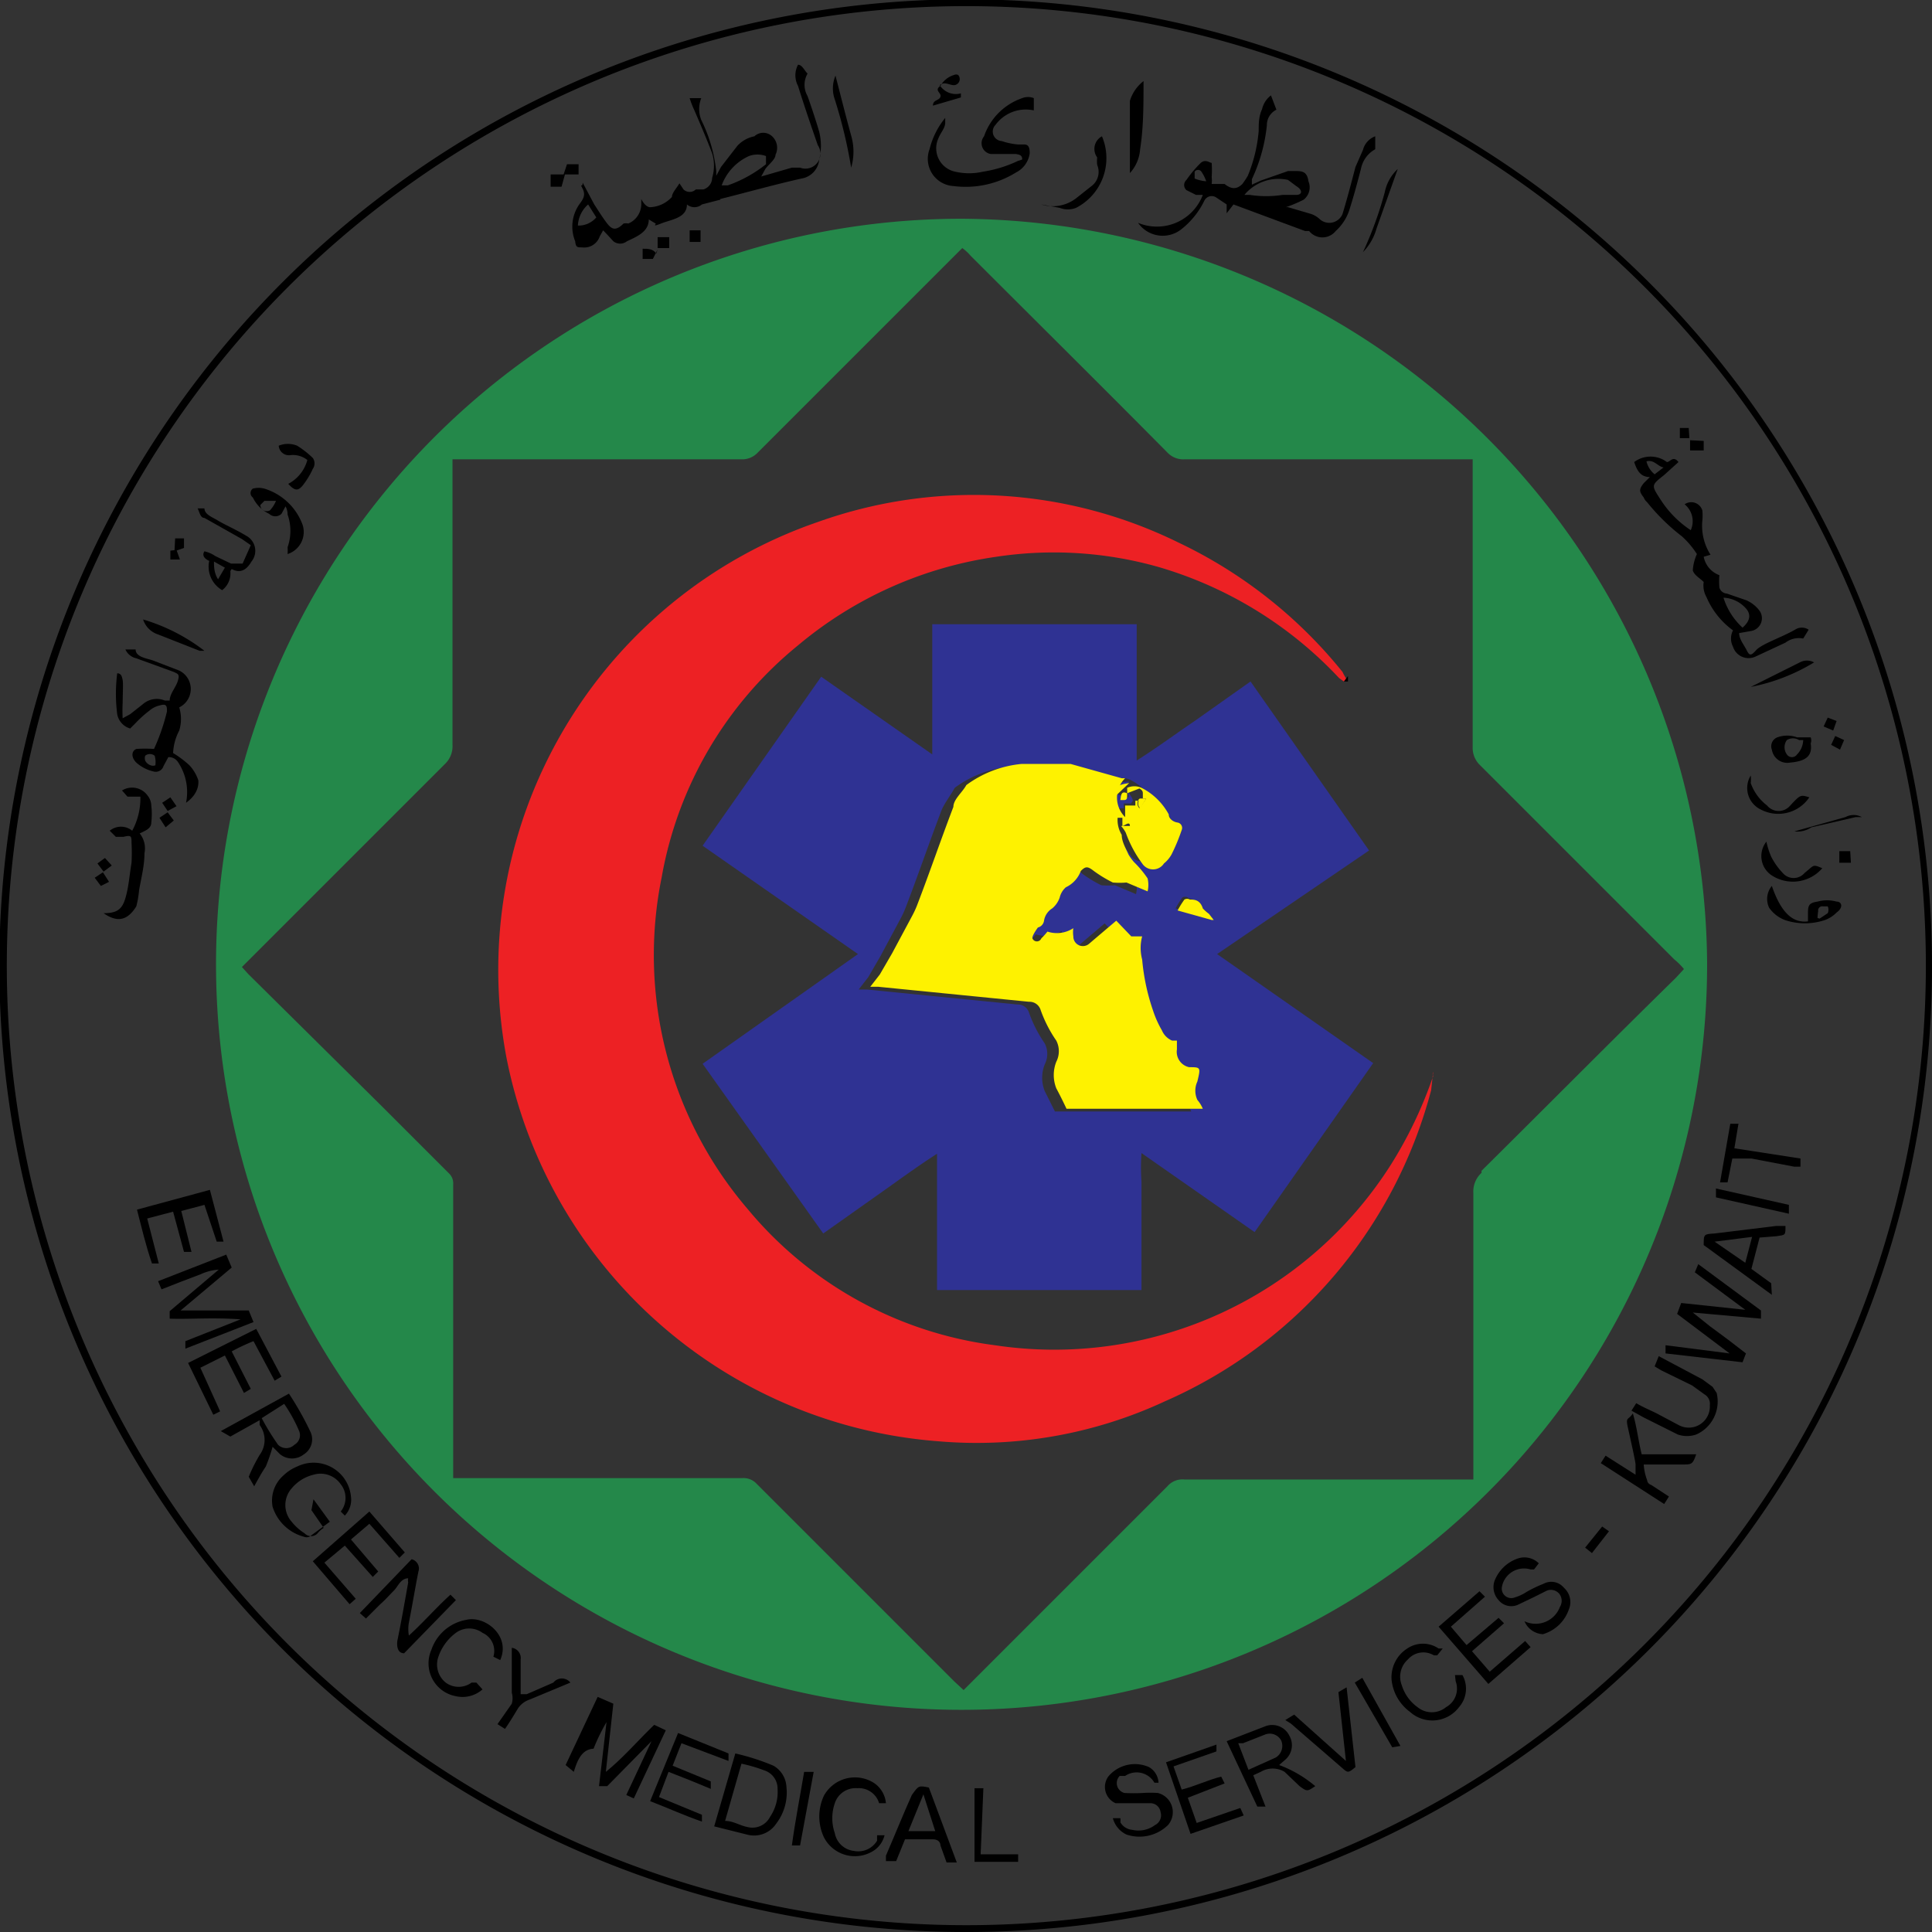 <svg xmlns="http://www.w3.org/2000/svg" width="28.35" height="28.35" viewBox="0 0 28.35 28.35"><rect x="0" y="0" width="28.35" height="28.35" fill="#333333" stroke="none"/><defs><style>.cls-1{fill:#24884a;}.cls-2{fill:#2f3293;}.cls-3{fill:#ed2124;}.cls-4{fill:#fef200;}</style></defs><title>Asset 6</title><g id="Layer_2" data-name="Layer 2"><g id="Layer_1-2" data-name="Layer 1"><path d="M14.18,28.35A14.18,14.18,0,1,1,28.35,14.18,14.16,14.16,0,0,1,14.18,28.35ZM28.26,14.17A14.08,14.08,0,1,0,14.17,28.25,14.08,14.08,0,0,0,28.26,14.17Z"/><path class="cls-1" d="M14.11,3.21A10.94,10.94,0,1,0,25.05,14.12,11,11,0,0,0,14.11,3.21Zm7.63,14a.37.37,0,0,0-.12.3v4.2H17.38a.29.29,0,0,0-.25.1l-2.89,2.89-.1.1L14,24.67l-2.9-2.9a.26.26,0,0,0-.21-.08H6.65c0-.08,0-.14,0-.2V17.38a.2.2,0,0,0-.06-.16l-1-1L3.64,14.29l-.09-.1.12-.12,2.86-2.86a.36.36,0,0,0,.11-.28v-4c0-.06,0-.12,0-.19h4.24a.31.31,0,0,0,.24-.1c1-1,1.93-1.93,2.89-2.89l.11-.11a.65.65,0,0,1,.12.11c1,1,1.93,1.92,2.89,2.89a.32.32,0,0,0,.25.1h4.23v4.22a.35.35,0,0,0,.11.27l2.85,2.85a.92.92,0,0,1,.14.14l-.12.13C23.65,15.27,22.7,16.23,21.74,17.18Z"/><path d="M2.49,19.35l0-.11.72-.61a.77.77,0,0,0-.27.07l-.29.11-.28.11-.05-.12,1-.39.08.19-.75.63v0c.33,0,.65,0,1,0l.07.17-1,.39,0-.11.81-.32v0C3.11,19.33,2.81,19.36,2.49,19.35Z"/><path d="M8.42,26,8.3,25.9l.47-1L9,25l-.11,1c.26-.21.47-.46.71-.69l.17.08-.47,1-.11-.05.37-.79,0,0-.65.66-.12,0,.11-.94h0a2.81,2.81,0,0,0-.19.39C8.55,25.67,8.48,25.8,8.42,26Z"/><path d="M24.87,18.67l.05-.12.92.68,0,.12-1-.09v0l.25.2.27.2.26.2-.05.13-1.13-.13,0-.12.94.12h0l-.77-.58.06-.16.94.1v0Z"/><path d="M18,25.55l.57-.22a.28.28,0,0,1,.35.14.28.28,0,0,1-.07.36l-.08.07a1.76,1.76,0,0,1,.53.31c-.12.08-.12.08-.23,0L18.85,26a.34.34,0,0,0-.35,0l-.11.05.18.46-.12,0Zm.32.42.4-.18a.2.2,0,0,0,.08-.25.19.19,0,0,0-.23-.09l-.33.13-.07,0Z"/><path d="M3.73,21.81l-.08-.14a2.39,2.39,0,0,1,.16-.32.37.37,0,0,0,0-.44l0-.07-.43.24L3.24,21l1-.55a4.59,4.59,0,0,1,.32.57.26.26,0,0,1-.1.32.28.28,0,0,1-.35,0L4,21.23a2.47,2.47,0,0,1-.1.29C3.84,21.61,3.79,21.7,3.73,21.81Zm.11-1a3.68,3.68,0,0,0,.24.39.17.17,0,0,0,.24,0A.16.16,0,0,0,4.39,21a2.24,2.24,0,0,0-.22-.4Z"/><path d="M5.93,24.26c-.09,0-.11-.09-.1-.18.06-.29.11-.58.16-.86a.13.13,0,0,1,0-.06c-.11,0-.15.12-.21.18s-.13.14-.2.2l-.21.21-.09-.08.76-.79a.14.14,0,0,1,.1.18c-.05.25-.09.5-.14.75A.53.53,0,0,0,6,24c.21-.19.39-.4.61-.6l.08.08Z"/><path d="M5.06,22.24,5,22.18s0,0,0,0a.32.32,0,0,0,0-.4.36.36,0,0,0-.4-.14.6.6,0,0,0-.32.2.37.37,0,0,0,0,.49.77.77,0,0,0,.19.17.13.13,0,0,0,.19,0,.36.36,0,0,1,.09-.08l-.18-.26L4.6,22l0,0,.24.33-.3.22a.11.11,0,0,1-.08,0A.66.66,0,0,1,4,22.11a.49.49,0,0,1,.16-.46.63.63,0,0,1,.2-.13.55.55,0,0,1,.79.44A.34.34,0,0,1,5.06,22.24Z"/><path d="M10.48,26.8l.31-1.07a3.33,3.33,0,0,1,.56.18.38.38,0,0,1,.19.31.75.75,0,0,1-.15.54.39.39,0,0,1-.43.16Zm.4-.92-.24.84c.12,0,.22.07.33.09a.29.29,0,0,0,.33-.15.65.65,0,0,0,.11-.41.28.28,0,0,0-.19-.27A2.31,2.31,0,0,0,10.88,25.88Z"/><path d="M17.43,26.38l.13.37.64-.22.05.11-.78.27-.36-1.05.74-.26,0,.1-.63.22.12.34c.2-.05.38-.14.58-.19l.05.1Z"/><path d="M3.23,20.71l-.1.05L2.76,20l1-.5.37.7-.1.06-.31-.58a3,3,0,0,0-.32.15l.28.55-.1.06-.28-.55-.36.18Z"/><path d="M4.59,22.91l.83-.73.52.6-.08.08-.44-.5-.27.23.4.47-.08.08-.41-.46-.3.25.46.53-.09.08Z"/><path d="M2.81,18.37l-.11,0-.16-.59-.38.1.17.66-.1,0c-.09-.26-.15-.52-.22-.79l1.07-.29.2.76-.1,0L3,17.68l-.34.09Z"/><path d="M21.6,24.23l.26.3.52-.45.08.09-.62.54-.73-.84.6-.52.08.08-.5.44.23.27.47-.4.08.08Z"/><path d="M10.43,26.14l0,.11-.29-.12L9.81,26l-.14.37.63.26,0,.1c-.26-.09-.5-.2-.76-.3l.41-1,.74.3,0,.11L10,25.58l-.13.33Z"/><path d="M17,26.16l0,0h-.06a.3.3,0,0,0-.43-.1l-.08,0a.15.15,0,0,0,.07.25,2.45,2.45,0,0,0,.27,0,1.64,1.64,0,0,1,.22,0,.29.29,0,0,1,.15.47.6.6,0,0,1-.61.14.37.37,0,0,1-.2-.24l.11,0a.21.21,0,0,1,0,.06.22.22,0,0,0,.17.11.41.41,0,0,0,.34-.07.16.16,0,0,0,.08-.19.15.15,0,0,0-.15-.13h-.32l-.19,0a.26.26,0,0,1-.1-.4.51.51,0,0,1,.59-.13A.28.28,0,0,1,17,26.16Z"/><path d="M22.37,23.79l0,0,0,0a.38.38,0,0,0,.52-.21.17.17,0,0,0,0-.18.16.16,0,0,0-.19-.06l-.2.1-.23.11a.24.24,0,0,1-.28-.07.28.28,0,0,1-.06-.28.56.56,0,0,1,.34-.33.3.3,0,0,1,.31.07l-.07.09-.05,0a.33.33,0,0,0-.42.25.14.14,0,0,0,.19.16.65.65,0,0,0,.17-.08,1.92,1.92,0,0,1,.25-.12.24.24,0,0,1,.3.06.28.28,0,0,1,.07.32.57.57,0,0,1-.38.36A.31.31,0,0,1,22.37,23.79Z"/><path d="M24,21.64c0-.06,0-.11,0-.15s-.07-.35-.11-.53,0-.11.07-.22c.06.2.08.4.13.6l.8,0c-.05.14-.06.15-.19.15l-.48,0h-.1a.78.78,0,0,0,.05.23s0,.05.06.07l.26.17-.07.11-.93-.6.07-.11Z"/><path d="M24.34,19.9l.64.34.15.11.06.09a.53.53,0,0,1-.3.61.42.42,0,0,1-.27,0l-.5-.25-.18-.1.07-.11c.1.06.2.1.3.15l.32.17a.31.31,0,0,0,.46-.29.16.16,0,0,0-.08-.16l-.18-.13-.45-.22-.1-.06Z"/><path d="M25.82,18.16l-.12.46.29.21L26,19,25,18.27c0-.16,0-.16.16-.17l.9-.11h.14c0,.14,0,.13-.13.15Zm-.66.06v0l.45.31.1-.38Z"/><path d="M13.63,26.23l.41,1.1h-.15l-.09-.25c0-.06-.05-.09-.11-.09s-.26,0-.41,0l-.13.32H13l0-.08c.13-.3.25-.6.38-.89C13.48,26.2,13.48,26.2,13.63,26.23Zm.1.66-.18-.56-.22.54h.4Z"/><path d="M21.35,24.58l.11,0a.41.41,0,0,1-.05.47.49.49,0,0,1-.72.07.67.67,0,0,1-.27-.47.5.5,0,0,1,.23-.46.41.41,0,0,1,.46,0l.06,0-.08.1-.05,0a.3.3,0,0,0-.38.06.34.34,0,0,0-.09.38.62.62,0,0,0,.23.32.33.33,0,0,0,.42,0,.31.31,0,0,0,.14-.38Z"/><path d="M13,26.46H12.9a.08.08,0,0,1,0,0,.31.31,0,0,0-.32-.22.32.32,0,0,0-.33.22.67.67,0,0,0,0,.44.32.32,0,0,0,.28.26.32.32,0,0,0,.34-.15l0-.08h.06l.05,0a.38.38,0,0,1-.15.22.51.51,0,0,1-.74-.19.72.72,0,0,1,0-.61.52.52,0,0,1,.73-.19A.4.4,0,0,1,13,26.46Z"/><path d="M7.34,24.36l-.1-.05v0a.29.29,0,0,0-.16-.35.33.33,0,0,0-.39,0,.73.73,0,0,0-.26.36.34.34,0,0,0,.11.37.32.32,0,0,0,.38,0l.07,0,.09.1a.44.44,0,0,1-.39.1.49.49,0,0,1-.36-.68.66.66,0,0,1,.51-.44C7.11,23.7,7.5,24,7.34,24.36Z"/><path d="M19.64,24.83l.12-.07.13,1.17c-.11.09-.11.09-.21,0l-.74-.64-.08-.05.13-.08.76.68h0Z"/><path d="M8.37,24.69l-.6.25a.33.33,0,0,0-.17.13c-.06.1-.12.2-.19.3L7.3,25.3,7.51,25a.29.29,0,0,0,0-.16v-.66a.15.15,0,0,1,.13.17c0,.17,0,.33,0,.51l.09,0,.39-.17A.16.16,0,0,1,8.37,24.69Z"/><path d="M26.42,17l0,.12h-.09L25.7,17,25.42,17l-.07.35h-.11l.15-.86.12,0-.06.36Z"/><path d="M14.39,27.21h.55c0,.05,0,.11,0,.11h-.64l0-1.08h.13Z"/><path d="M11.94,26l-.2,1.08h-.12c.05-.37.12-.72.18-1.08h.07Z"/><path d="M20.43,25.64l-.55-.95.11-.07.56,1Z"/><path d="M25.18,17.57l0-.13,1.07.24,0,.13Z"/><path d="M23.51,22.4l.1.07-.25.32-.1-.08Z"/><path d="M27.16,12.66l-.17,0,0-.17.16,0Z"/><path d="M26.76,10.66l.06-.13.13.05-.05.14Z"/><path d="M27,11l-.13-.07.06-.13.13.06Z"/><path class="cls-2" d="M10.31,15.61,12.59,14l-2.28-1.59,1.74-2.48,1.63,1.14h0v0c0-.63,0-1.27,0-1.91v0h3c0,.66,0,1.33,0,2,.3-.19.57-.39.85-.58l.82-.58,1.74,2.48L17.86,14l2.29,1.6-1.74,2.48-1.66-1.16a3,3,0,0,0,0,.42v1.59c-.1,0-2.85,0-3,0v-2c-.31.2-.58.4-.85.59l-.82.58Zm6.24-4s0,0,.05.08,0,.07,0,.1l-.11,0,0,.07h-.15l0,.17a.4.4,0,0,1,0-.57l-.05,0-.75-.21h-.72a1.62,1.62,0,0,0-.81.31h0c-.06.11-.14.21-.19.32-.18.47-.34.94-.52,1.41a1.42,1.42,0,0,1-.08.18l-.3.56-.18.31-.14.18.12,0,2.21.22a.17.17,0,0,1,.17.12,1.91,1.91,0,0,0,.23.45.34.34,0,0,1,0,.31.53.53,0,0,0,0,.39q.07.14.15.3l1,0c.34,0,.69,0,1,0a.49.49,0,0,0-.08-.13.32.32,0,0,1,0-.27c.05-.17.05-.17-.12-.21a.23.23,0,0,1-.18-.26l0-.13-.07,0a.28.28,0,0,1-.15-.15,1.51,1.51,0,0,1-.13-.29,3.13,3.13,0,0,1-.16-.75.66.66,0,0,1,0-.34.1.1,0,0,1,0,0l-.16,0-.22-.23h0l-.33.28-.07.06a.14.14,0,0,1-.23-.11.41.41,0,0,1,0-.12.44.44,0,0,1-.38.05,1,1,0,0,1-.09.1.07.07,0,0,1-.13,0s0-.16.08-.16a.12.12,0,0,0,.09-.1.26.26,0,0,1,.12-.18.36.36,0,0,0,.11-.16.29.29,0,0,1,.09-.15.43.43,0,0,0,.22-.24h0c.07-.09.1-.09.19,0a1.89,1.89,0,0,0,.28.17,1.17,1.17,0,0,0,.2,0l.31.13a.42.42,0,0,0,0-.19,1.5,1.5,0,0,0-.2-.24.76.76,0,0,1-.08-.11c0-.09-.06-.19-.1-.29a.42.42,0,0,1-.06-.25h.07V12s.08,0,.11,0l-.13,0a.46.46,0,0,1,.07.1,1.76,1.76,0,0,0,.24.45.19.19,0,0,0,.32,0,.45.45,0,0,0,.11-.13,2.75,2.75,0,0,0,.15-.36.08.08,0,0,0-.06-.11c-.07,0-.1-.06-.13-.12a.94.94,0,0,0-.4-.39.26.26,0,0,0-.21,0s0,0,0,.08-.09,0-.13.08l.05,0h0C16.57,11.74,16.58,11.72,16.55,11.64Zm1.23,1.86,0,0-.07-.09a.73.73,0,0,1-.09-.08c0-.09-.13-.09-.19-.13a.08.08,0,0,0-.08,0,1.4,1.4,0,0,0-.1.16Zm-1.21-2c-.21,0-.26.09-.21.2Z"/><path class="cls-3" d="M19.72,10l-.07-.05A5.89,5.89,0,0,0,17,8.32a5.63,5.63,0,0,0-2.38-.15,5.8,5.8,0,0,0-2.91,1.3,5.65,5.65,0,0,0-2,3.4,5.73,5.73,0,0,0,1.26,4.87,5.65,5.65,0,0,0,3.63,2,5.85,5.85,0,0,0,5.81-2.65,6.21,6.21,0,0,0,.62-1.3.07.07,0,0,1,0-.06L21,16a6.9,6.9,0,0,1-3.9,4.56,6.55,6.55,0,0,1-3.32.59,7,7,0,0,1-6.35-5.64A6.95,6.95,0,0,1,12,7.66a6.8,6.8,0,0,1,5.29.3,6.88,6.88,0,0,1,2.41,1.9.75.75,0,0,0,.07.12Z"/><path d="M11.17,2.59l.45-.13.12,0A.22.22,0,0,0,12,2.13c-.1-.29-.2-.58-.29-.87a.33.33,0,0,1,0-.31c.06,0,.09.08.14.13a.33.33,0,0,0,0,.33c.06.17.12.35.17.52a.86.86,0,0,1,0,.42.31.31,0,0,1-.26.27c-.4.09-.79.2-1.19.3l0,0,0,.18h0l0-.17L10.3,3a.17.17,0,0,1-.22,0l0,0s0,0,0,0c0,.2-.23.22-.38.28s-.06,0-.08,0l-.1-.06c0,.18-.17.25-.32.32a.16.16,0,0,1-.2,0s-.09-.1-.15-.16l-.05.09a.24.24,0,0,1-.26.16c-.07,0-.09,0-.1-.09A.57.57,0,0,1,8.5,3c.05-.07.1-.13.05-.23s0,0,0-.09L8.72,3c.06.09.12.19.19.28s.13.11.24,0a.18.18,0,0,1,.07,0A.31.31,0,0,0,9.41,3l0-.08h0s.06.13.14.12a.46.46,0,0,0,.31-.15c0-.06.07-.13.11-.2l.06.09a.13.13,0,0,0,.18,0l.11,0a.18.18,0,0,0,.13-.17.62.62,0,0,0,0-.36c-.08-.21-.17-.42-.26-.63a1.34,1.34,0,0,1-.07-.18l.17,0a.44.44,0,0,0,0,.32,2.23,2.23,0,0,1,.22.75s0,0,0,.07l.07-.13.24-.31A.46.46,0,0,1,11.07,2a.19.19,0,0,1,.26,0,.23.23,0,0,1,.05.27c0,.07-.1.14-.15.21Zm-.58.13h.09a1.91,1.91,0,0,0,.56-.31s0,0,0,0,0-.1,0-.12a.36.36,0,0,0-.25,0A.76.76,0,0,0,10.59,2.72ZM8.63,3a.44.44,0,0,0-.15.31.34.34,0,0,0,.27-.12Z"/><path d="M18.73,1.61a.25.25,0,0,0-.14.23,2.45,2.45,0,0,1-.22.79s0,0,0,.08l.13-.06.4-.14H19c.1,0,.18,0,.2.15a.23.23,0,0,1-.07.27,2,2,0,0,1-.26.11H18.8c.05,0,.07,0,.1,0l.34.1a.35.35,0,0,1,.13.08.21.21,0,0,0,.33-.08c.07-.23.13-.46.19-.69L20,2.2a.29.29,0,0,1,.18-.2l0,.19a.42.42,0,0,0-.21.29c-.05.19-.1.38-.16.57a.72.72,0,0,1-.21.34.25.25,0,0,1-.39,0l-.06,0L18.1,3,18,3.13h0L18,3l-.15-.1a.12.12,0,0,0-.18.05,1.2,1.2,0,0,1-.33.41.44.44,0,0,1-.64-.09.72.72,0,0,0,.95-.41l-.1,0-.14-.07a.1.1,0,0,1,0-.15,1.73,1.73,0,0,1,.21-.25c.07-.06.13,0,.16,0a1.52,1.52,0,0,1,0,.21.38.38,0,0,1,0,.1l.12,0,.07,0c.1.08.18.08.26,0a1.25,1.25,0,0,0,.08-.12,2.2,2.2,0,0,0,.16-.66c0-.11,0-.21.05-.32a.35.35,0,0,1,.13-.2Zm-.47,1.25.08,0a1.57,1.57,0,0,0,.48,0l.2,0c.09,0,.1-.07,0-.13l-.12-.09A.65.65,0,0,0,18.26,2.86Zm-.56-.2,0,0a.61.61,0,0,0-.07-.14.06.06,0,0,0-.1,0s0,.08,0,.1A.57.57,0,0,0,17.7,2.66Z"/><path d="M25.52,9.29c0,.09.07.17.11.25s.06.09.14,0,.38-.19.57-.3a.18.18,0,0,1,.2,0l-.08.13a.32.32,0,0,0-.26.06l-.43.2a.24.24,0,0,1-.34-.14.26.26,0,0,1,0-.24,1.17,1.17,0,0,1-.39-.49A.34.34,0,0,1,25,8.54c-.06-.06-.14-.1-.16-.17a.69.69,0,0,1,.06-.24,1.27,1.27,0,0,0-.22-.26,3,3,0,0,1-.51-.5.18.18,0,0,1-.05-.07c-.07-.09-.07-.12,0-.21L24.21,7c-.14,0-.19-.1-.23-.22a.4.4,0,0,1,.48,0c.05,0,.09-.1.17,0l-.21.19c-.19.15-.19.15-.06.35a1.52,1.52,0,0,0,.45.46.32.32,0,0,0-.09-.38.17.17,0,0,1,.26.09.77.77,0,0,1,0,.15.79.79,0,0,0,.12.5L25,8.17a.36.36,0,0,0,.23.27,1.09,1.09,0,0,0,0,.18.12.12,0,0,0,.11.09l.29.1a.49.49,0,0,1,.18.14.19.19,0,0,1-.12.31Zm.05-.08q.16-.14.06-.27a.47.47,0,0,0-.34-.17A1,1,0,0,0,25.57,9.21ZM24.16,6.77a.35.35,0,0,0,.12.19l.13-.1C24.32,6.84,24.27,6.74,24.16,6.77Z"/><path d="M2.73,11.78a.79.79,0,0,0-.12-.6.16.16,0,0,0-.14-.07l-.07.13a.12.12,0,0,1-.15.08A.57.57,0,0,1,2,11.19c-.08-.08-.07-.17,0-.2a1.86,1.86,0,0,1,.26,0,3,3,0,0,0,.19-.55c0-.07,0-.12-.1-.09a.35.35,0,0,0-.16.08,1.62,1.62,0,0,0-.2.18l-.08.08a.27.27,0,0,1-.19-.21,2.36,2.36,0,0,1,0-.6c.06,0,.07.05.08.1s0,.22,0,.33a2.15,2.15,0,0,0,0,.23l.11-.06.19-.15a.31.31,0,0,1,.32-.05l.07,0c0-.1.09-.19.12-.29s0-.1-.06-.13L2,9.66a.23.23,0,0,1-.16-.13l.07,0,.08,0c0,.11.16.13.25.16l.39.15a.3.3,0,0,1,0,.54l0,0a.58.58,0,0,1,0,.34.78.78,0,0,0-.09.33,1.5,1.5,0,0,1,.24.18.61.61,0,0,1,.13.22C2.92,11.56,2.87,11.68,2.73,11.78Zm-.46-.69a.11.11,0,0,0-.14,0,.12.12,0,0,0,0,.07.14.14,0,0,0,.08.07.1.1,0,0,0,.07,0A.36.36,0,0,0,2.27,11.09Z"/><path d="M15.17,1.44l0,.18a.55.55,0,0,0-.56.21.14.14,0,0,0,.09.24,1,1,0,0,0,.24.05l.09,0c.07,0,.08.06.08.13a.37.37,0,0,1-.2.28,1.4,1.4,0,0,1-.92.2.4.4,0,0,1-.35-.54,1.17,1.17,0,0,1,.23-.46l0,.07c0,.08-.07.15-.1.23a.35.35,0,0,0,.25.49.9.9,0,0,0,.4,0,1.85,1.85,0,0,0,.52-.16A.41.41,0,0,0,15,2.34c0-.07-.05-.07-.09-.08l-.23,0-.14,0A.16.16,0,0,1,14.44,2,.9.9,0,0,1,15,1.44.23.23,0,0,1,15.17,1.44Z"/><path d="M1.52,13.4c.19,0,.27-.05.32-.22s.06-.34.09-.52a2.64,2.64,0,0,0,0-.29c0-.1,0-.12-.12-.09l-.11,0-.09-.09a.26.26,0,0,1,.33,0,1,1,0,0,0,.12-.5H1.87s-.05-.06-.08-.09a.28.28,0,0,1,.38.08.24.24,0,0,1,.05.14,1.06,1.06,0,0,1,0,.25c0,.09-.09.12-.17.16a.35.35,0,0,1,.07.29c0,.19-.05.37-.08.55A1.39,1.39,0,0,1,2,13.3C1.87,13.51,1.72,13.54,1.52,13.4Z"/><path d="M3.38,8.38a.31.31,0,0,1-.12.28.4.4,0,0,1-.19-.43S2.94,8.18,3,8.09a.46.46,0,0,1,.16.07l.23.11c.09,0,.12,0,.17,0L3.68,8l-.13-.09L3,7.6c-.06,0-.07-.08-.1-.14H3c0,.09.12.13.2.18s.28.14.41.22a.25.25,0,0,1,.08.38l0,0c-.07.12-.16.18-.29.11ZM3.3,8.33l-.16-.09,0,0c0,.07,0,.17.06.26Z"/><path d="M26,13c.13.38.3.55.53.52v-.1c0-.12,0-.17.14-.19a.53.53,0,0,1,.28,0c.08,0,.1.09,0,.16a.45.45,0,0,1-.17.11.92.92,0,0,1-.59,0,.5.5,0,0,1-.23-.18A.3.3,0,0,1,26,13Zm.7.48.12-.08a.12.12,0,0,0,0-.1s-.05,0-.07,0a.06.06,0,0,0-.07.07A.76.76,0,0,0,26.67,13.47Z"/><path d="M4.19,7.43l-.06.11a.13.13,0,0,1-.18,0,.51.51,0,0,1-.24-.24.08.08,0,0,1,0-.13.33.33,0,0,1,.17,0,.87.87,0,0,1,.56.53.34.34,0,0,1-.22.43.69.69,0,0,0,0-.1.72.72,0,0,0,0-.48A.25.25,0,0,0,4.19,7.43Zm-.14-.08H3.88l-.06.06s0,.06.05.08a.1.1,0,0,0,.09,0A.46.46,0,0,0,4.05,7.35Z"/><path d="M16.17,2a.82.82,0,0,1-.38,1.05.33.33,0,0,1-.24,0L15.28,3l0,0a.56.56,0,0,0,.51-.09l.24-.19a.26.26,0,0,0,.07-.3.49.49,0,0,1,0-.11A.21.21,0,0,1,16.17,2Z"/><path d="M4.51,6.75a.34.34,0,0,0-.26-.07.15.15,0,0,1-.16-.14.36.36,0,0,1,.27,0,1.41,1.41,0,0,1,.23.18.14.14,0,0,1,0,.16,1.16,1.16,0,0,1-.13.22c-.08.11-.13.11-.23,0l0,0A.56.56,0,0,0,4.51,6.75Z"/><path d="M26.27,11.19A.23.23,0,0,1,26,11a.14.14,0,0,1,.08-.18.42.42,0,0,1,.29,0s.06,0,.09,0,.08,0,.11,0a.13.13,0,0,1,0,.09C26.6,11.1,26.49,11.17,26.27,11.19Zm.19-.33-.06,0a.17.17,0,0,0-.18,0,.18.18,0,0,0,0,.21.09.09,0,0,0,.15,0A.31.31,0,0,0,26.46,10.86Z"/><path d="M26.55,11.7a.55.55,0,0,1-.71.18.35.35,0,0,1-.15-.5.49.49,0,0,1,0,.11.71.71,0,0,0,.24.33.22.22,0,0,0,.34,0l0,0C26.42,11.66,26.42,11.66,26.55,11.7Z"/><path d="M26.74,12.74a.57.57,0,0,1-.75.1.34.34,0,0,1-.07-.49,1.14,1.14,0,0,0,.07.22,1,1,0,0,0,.17.24.21.21,0,0,0,.32,0l.06-.05C26.62,12.69,26.62,12.69,26.74,12.74Z"/><path d="M16.78,1.19c0,.36,0,.68-.05,1a.58.58,0,0,1-.15.35l0-.16,0-.63c0-.09,0-.18,0-.27A.58.58,0,0,1,16.78,1.19Z"/><path d="M20,3.7a5.44,5.44,0,0,0,.32-.88.64.64,0,0,1,.19-.34l0,0v0l-.31.87A.81.81,0,0,1,20,3.7Z"/><path d="M12.26,1.11c.08.31.15.59.23.88a.84.84,0,0,1,0,.47,7.15,7.15,0,0,0-.24-1A.48.48,0,0,1,12.26,1.11Z"/><path d="M14,1.25c-.07,0-.14-.06-.21,0a.28.28,0,0,0,.31.12s0,.05,0,.06l-.41.12c0-.09.09-.07.11-.13s-.1-.09,0-.16A.34.34,0,0,1,14,1.1a.07.07,0,0,1,.06,0A.09.09,0,0,1,14,1.25Z"/><path d="M26.33,12.2l.75-.21a.25.25,0,0,1,.24,0l-.09,0-.65.15A.37.37,0,0,1,26.33,12.2Z"/><path d="M25.69,10.08l.72-.36a.22.22,0,0,1,.21,0A2.83,2.83,0,0,1,25.69,10.08Z"/><path d="M2.1,9.09A2.76,2.76,0,0,1,3,9.55l-.07,0-.61-.24A.34.34,0,0,1,2.1,9.09Z"/><path d="M8.24,2.74l-.16,0V2.56h.19l.05-.15.17,0,0,.15H8.29Z"/><path d="M9.65,3.67l0-.19.17,0,0,.16-.17,0Z"/><path d="M9.65,3.66l-.07.14-.15,0,0-.15c.08,0,.15,0,.2.07Z"/><path d="M10.28,3.55l-.16,0,0-.17.16,0Z"/><path d="M1.43,12.67l.11-.08.1.11-.12.09Z"/><path d="M2.59,11.83l-.13.07-.08-.12.12-.08Z"/><path d="M1.6,12.94,1.48,13l-.09-.12.12-.08Z"/><path d="M2.43,12.14,2.34,12l.12-.08.09.12Z"/><path d="M25,6.47v.14H24.8V6.46Z"/><path d="M2.59,8.07l.05.14-.14,0,0-.13Z"/><path d="M2.57,7.9l.13,0,0,.14-.14.05Z"/><path d="M24.79,6.43l-.14,0V6.28h.13Z"/><path d="M19.72,10l.06,0,0,0,0-.08Z"/><path class="cls-4" d="M16.54,11.64s0-.06,0-.08a.26.26,0,0,1,.21,0,.94.94,0,0,1,.4.39c0,.06.06.11.13.12a.08.08,0,0,1,.06.11,2.75,2.75,0,0,1-.15.36.45.45,0,0,1-.11.13.19.19,0,0,1-.32,0,1.76,1.76,0,0,1-.24-.45.46.46,0,0,0-.07-.1l.13,0c0-.08-.08,0-.11,0V12h-.07a.42.42,0,0,0,.06.25c0,.1.06.2.1.29a.76.76,0,0,0,.08.11,1.5,1.5,0,0,1,.2.24.42.42,0,0,1,0,.19l-.31-.13a1.17,1.17,0,0,1-.2,0,1.89,1.89,0,0,1-.28-.17c-.09-.07-.12-.07-.19,0h0a.43.43,0,0,1-.22.24.29.29,0,0,0-.09.15.36.36,0,0,1-.11.16.26.26,0,0,0-.12.18.12.12,0,0,1-.09.1s-.09.12-.08.16a.07.07,0,0,0,.13,0,1,1,0,0,0,.09-.1.44.44,0,0,0,.38-.05.41.41,0,0,0,0,.12.14.14,0,0,0,.23.11l.07-.06.33-.28h0l.22.23.16,0a.1.1,0,0,0,0,0,.66.66,0,0,0,0,.34,3.13,3.13,0,0,0,.16.75,1.51,1.51,0,0,0,.13.29.28.28,0,0,0,.15.15l.07,0,0,.13a.23.23,0,0,0,.18.26c.17,0,.17,0,.12.21a.32.32,0,0,0,0,.27.49.49,0,0,1,.08.13c-.35,0-.7,0-1,0l-1,0q-.08-.17-.15-.3a.53.53,0,0,1,0-.39.34.34,0,0,0,0-.31,1.91,1.91,0,0,1-.23-.45.17.17,0,0,0-.17-.12l-2.21-.22-.12,0,.14-.18.18-.31.3-.56a1.42,1.42,0,0,0,.08-.18c.18-.47.34-.94.52-1.41,0-.11.13-.21.19-.32h0a1.62,1.62,0,0,1,.81-.31h.72l.75.21.05,0a.4.4,0,0,0,0,.57l0-.17h.15l0-.07.11,0s0-.07,0-.1,0-.05-.05-.08Zm.28.08h-.1a.1.1,0,0,0,0,.14Zm-.14.22v0s0,0,0,0,0,0-.07,0Z"/><path class="cls-4" d="M17.78,13.5l-.5-.14a1.4,1.4,0,0,1,.1-.16.08.08,0,0,1,.08,0c.06,0,.15,0,.19.13a.73.73,0,0,0,.09.08l.07.09Z"/><path class="cls-4" d="M16.57,11.49l-.21.2C16.31,11.58,16.36,11.52,16.57,11.49Z"/><path class="cls-4" d="M16.54,11.64h0c0,.08,0,.1-.05.1h0l-.05,0C16.45,11.67,16.45,11.6,16.54,11.64Z"/><path class="cls-4" d="M16.82,11.72l-.09.14a.1.1,0,0,1,0-.14Z"/><path class="cls-4" d="M16.68,11.94l-.08,0s0,0,.07,0,0,0,0,0Z"/></g></g></svg>